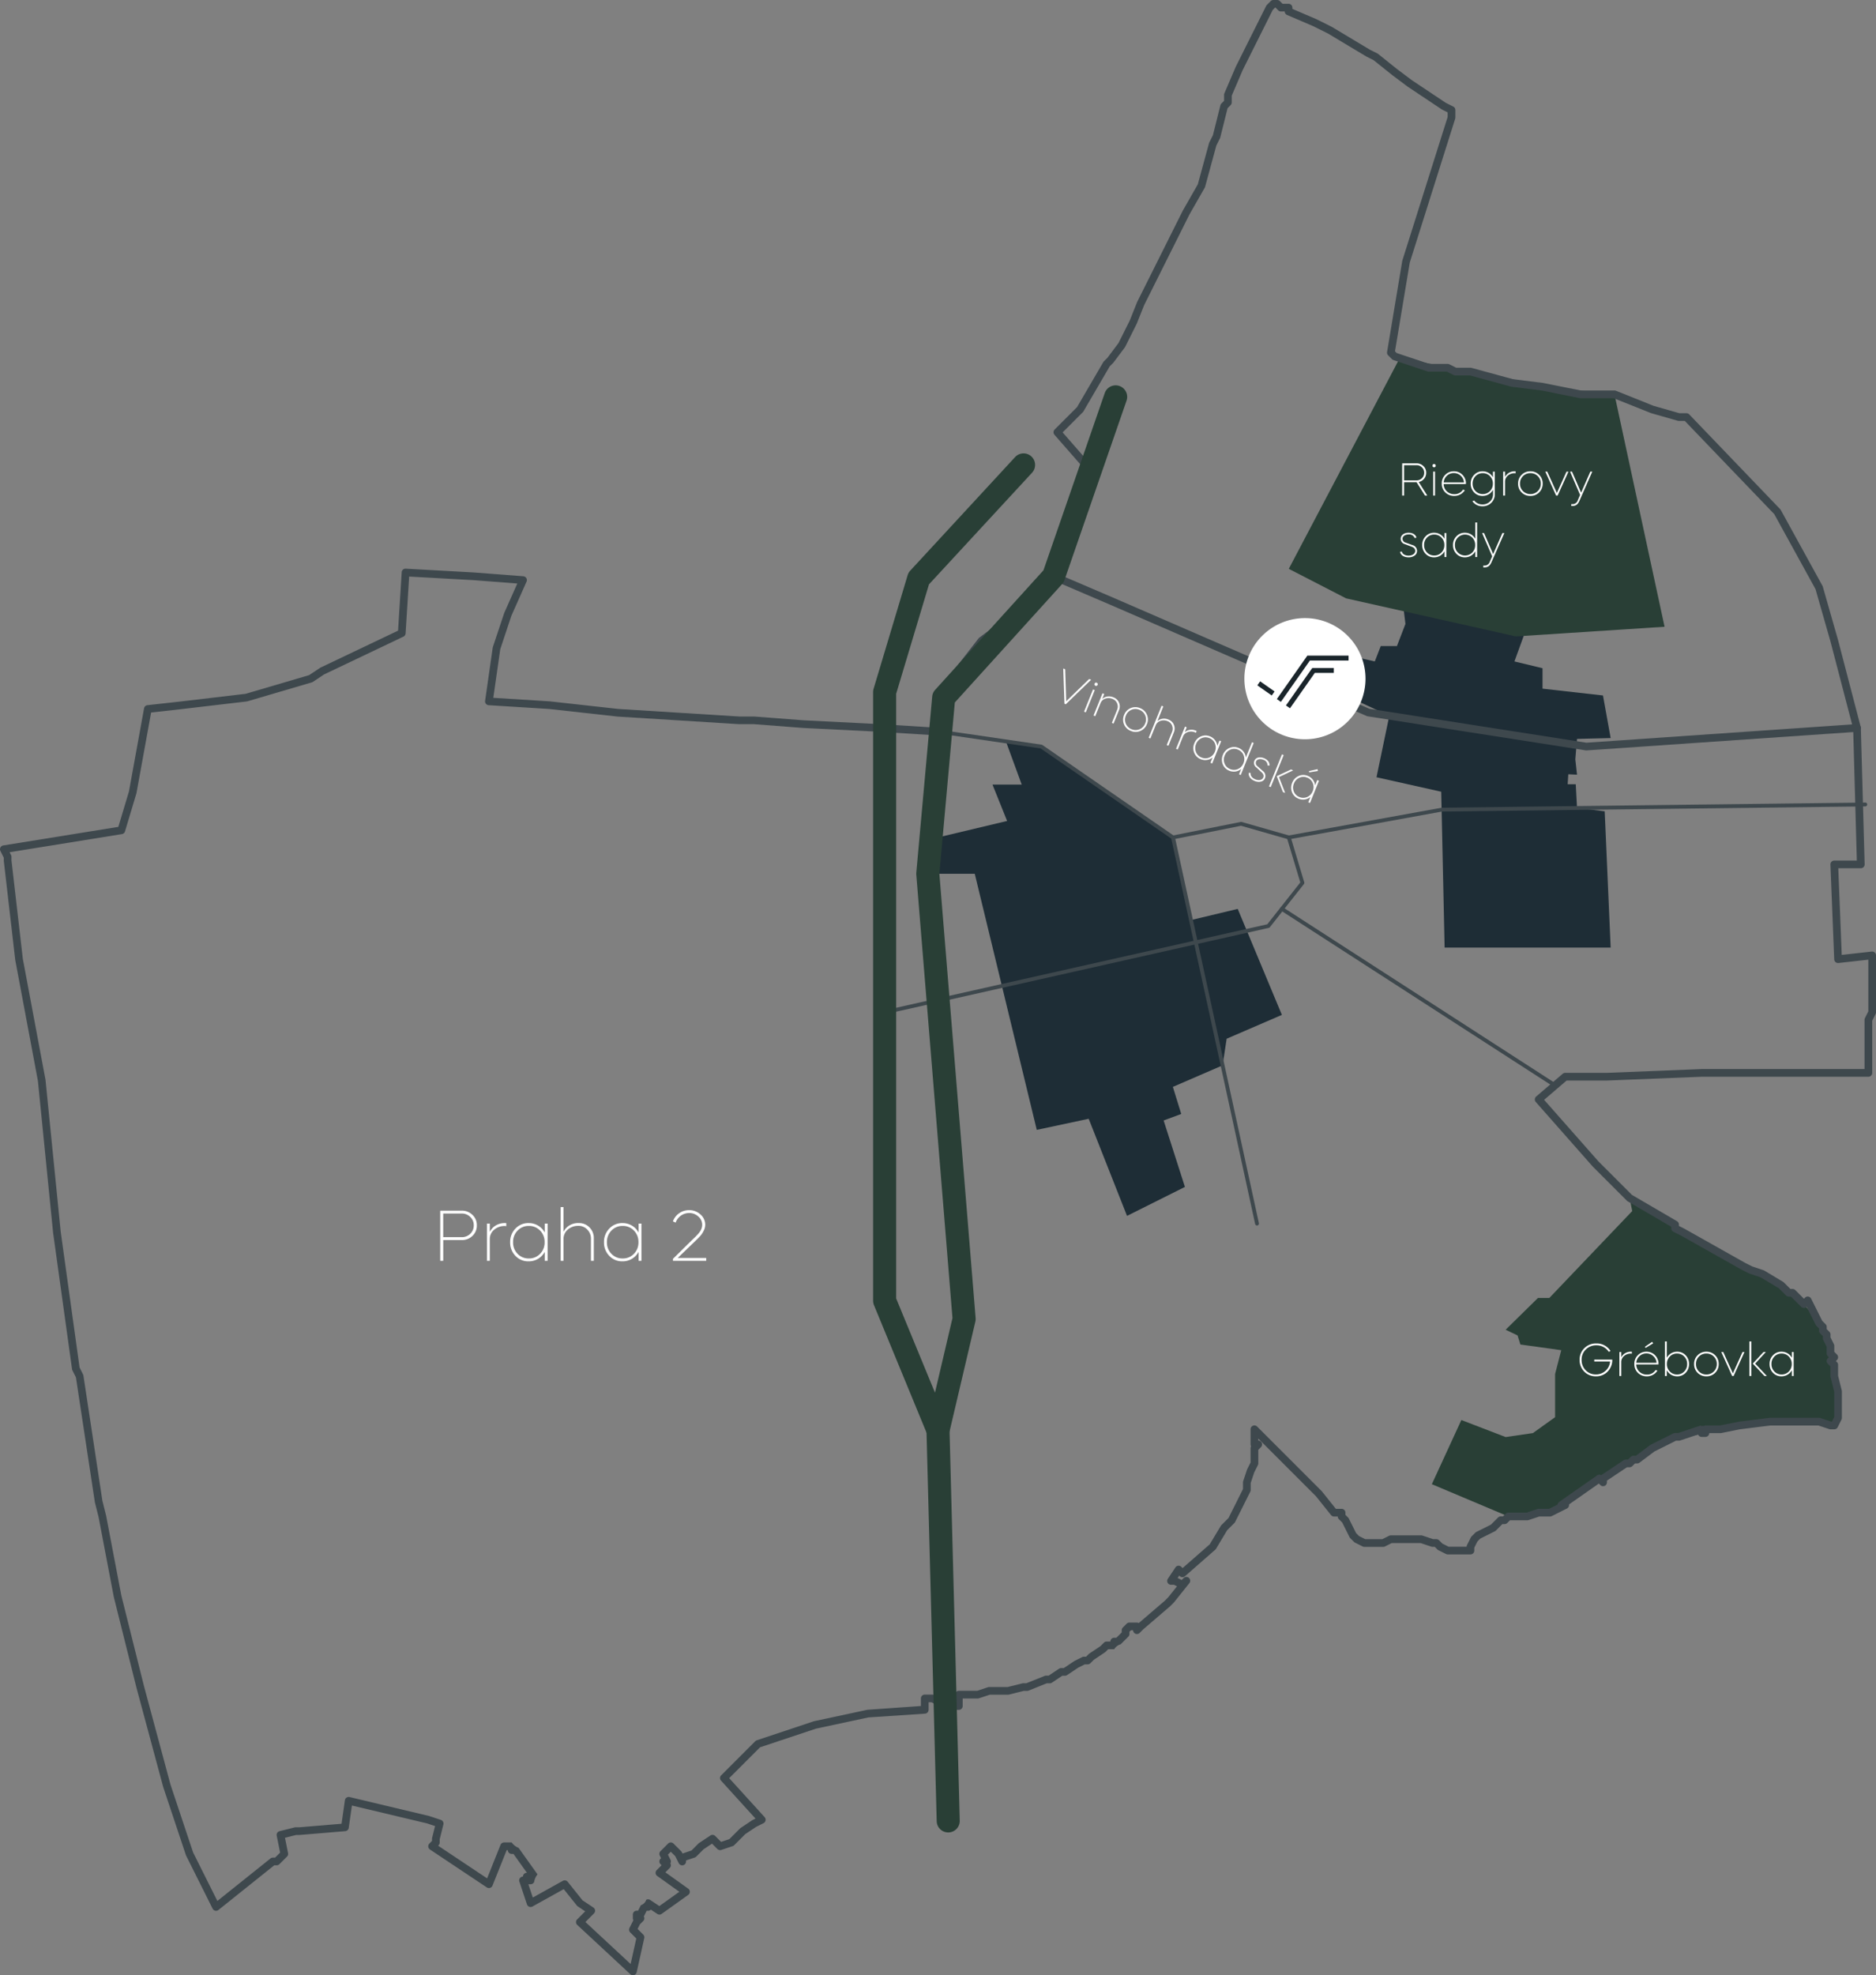 <svg xmlns="http://www.w3.org/2000/svg" xmlns:xlink="http://www.w3.org/1999/xlink" width="733.271" height="771.788" viewBox="0 0 733.271 771.788">
  <rect x="0" y="0" width="733.271" height="771.788" fill="#808080" stroke="none"/>
  <defs>
    <clipPath id="clip-path">
      <rect id="Rectangle_179" data-name="Rectangle 179" width="733.271" height="771.788" fill="none"/>
    </clipPath>
  </defs>
  <g id="Balbínova" transform="translate(-593.365 -156.355)">
    <g id="Group_370" data-name="Group 370" transform="translate(593.365 156.355)">
      <path id="Path_217" data-name="Path 217" d="M450.841,316.674,418.448,350.62H414.01l-12.647,12.425,4.66,2.219,1.109,3.55,15.975,2.219-2.414,9.318v16.863l-8.679,6.212-10.65,1.553-17.306-6.657-11.537,25.072L402.426,436l19.011-3.236,16.54-11.577,13.332-7.407,13.331-7.405,14.813-2.963,29.625-4.446,20.737,1.483L531.3,387.12l-2.963-17.776-4.444-8.888-5.925-7.407-12.982-9.862-34.419-18.282-20.737-13.331Z" transform="translate(187.143 156.526)" fill="#293f36"/>
      <path id="Path_218" data-name="Path 218" d="M271.924,192.82l6.176,16.873H266.673l5.714,14.214-27.013,6.435-3.993,14.2H259.74l24.239,100.064,20.3-4.327,14.977,37.939,22.63-11.316-8.32-25.958,6.878-2.553-3.266-10.575,19.435-8.407L358.2,309l21.589-9.319-17.264-41.413-18.264,4.369-7.028-32.29L294,200.532l-8.25-5.689Z" transform="translate(121.262 96.867)" fill="#1e2d36"/>
      <path id="Path_219" data-name="Path 219" d="M377.561,166.83l-3.328,8.654H367.91l-2.33,6.007-18.969-4.343-4.66,11.981,29.295,13.6-5,24.009,25.294,5.658,1.331,60.9h64.9l-2.33-53.248-10.817-1.3-.5-9.265h-3.161l.249-3.911,3.41.167-.665-5.99.665-7.988,13.147-.332-3-16.64-23.629-2.662v-7.988l-10.982-2.646,5.324-14.66L375.9,153.186Z" transform="translate(171.785 76.956)" fill="#1e2d36"/>
      <path id="Path_220" data-name="Path 220" d="M378.668,93.134,335.3,175.476l22.409,11.538,66.34,14.864,58.13-3.771L462.6,107.285,441.8,105.06Z" transform="translate(168.447 46.788)" fill="#293f36"/>
      <g id="Group_369" data-name="Group 369">
        <g id="Group_368" data-name="Group 368" clip-path="url(#clip-path)">
          <path id="Path_221" data-name="Path 221" d="M247.394,771.788a1.492,1.492,0,0,1-1.023-.4L225.632,752.13a1.5,1.5,0,0,1-.039-2.163l3.147-3.147-2.921-1.946a1.489,1.489,0,0,1-.34-.311l-5.129-6.417-12.223,6.791a1.5,1.5,0,0,1-2.153-.838l-2.963-8.888a1.5,1.5,0,0,1,1.4-1.977,1.5,1.5,0,0,1,1.5-1.483h.042l-5.258-7.363h-.708a1.5,1.5,0,0,1-1.5-1.481h-.445L192.5,736.773a1.5,1.5,0,0,1-2.228.693l-22.219-14.812a1.5,1.5,0,0,1-.227-2.312l1.038-1.041v-.859a1.554,1.554,0,0,1,.045-.364l1.143-4.576-3.122-1.043-29.379-6.987-1.245,8.738a1.5,1.5,0,0,1-1.364,1.285l-17.776,1.481-1.418.006-4.358,1.089,1.2,6a1.5,1.5,0,0,1-.41,1.357l-2.964,2.963a1.5,1.5,0,0,1-1.062.44H107.2L85.393,746.277a1.5,1.5,0,0,1-2.284-.5L72.742,725.039a1.511,1.511,0,0,1-.083-.2L63.773,698.18l-10.395-38.6L44.484,624l-5.945-31.189-1.46-5.843-7.4-48.786L28.3,535.435a1.49,1.49,0,0,1-.144-.464l-7.405-53.325-5.933-59.308L5.953,375.065,1.492,336.448a1.331,1.331,0,0,1-.009-.173v-1.127L.158,332.5a1.506,1.506,0,0,1,1.1-2.156l44.993-7.256L50.4,309.26l5.91-32.5a1.5,1.5,0,0,1,1.312-1.224l13.332-1.481L96,271.1l24.842-7.306,4.253-2.835a1.208,1.208,0,0,1,.188-.107l30.307-14.433,1.426-22.818A1.471,1.471,0,0,1,158.6,222.2l26.664,1.483,19.287,1.483a1.5,1.5,0,0,1,1.259,2.108L199.884,240.6l-4.348,13.066-2.716,18.994,22.079,1.379,26.735,2.969,47.328,2.957,5.829,0,19.375,1.486,29.582,1.48,22.124,1.381V282.95a1.439,1.439,0,0,1,.017-.212l1.466-10.263V271.1a1.493,1.493,0,0,1,.213-.774l4.445-7.407a1.607,1.607,0,0,1,.1-.149l10.369-13.331a1.43,1.43,0,0,1,.284-.279l5.859-4.4,21.908-20.447,14.689-38.19,1.937-3.884h-3.5a1.5,1.5,0,0,1-1.131-.512L412.16,169.882a1.5,1.5,0,0,1,.069-2.051l8.751-8.75,10.269-17.608a1.511,1.511,0,0,1,.237-.3l1.406-1.406,4.3-5.732,4.382-8.766,2.912-7.292,17.826-35.665,5.87-10.275,4.393-16.111a1.547,1.547,0,0,1,.107-.276l1.408-2.814,2.922-11.69a1.5,1.5,0,0,1,.4-.7l1.043-1.041V37.06a1.491,1.491,0,0,1,.122-.592L483.014,26.1,494.9,2.32a1.527,1.527,0,0,1,.281-.391L496.6.511A1.5,1.5,0,0,1,497.728,0h1.483a1.5,1.5,0,0,1,1.062.44l1.04,1.041h2.342a1.5,1.5,0,0,1,1.5,1.5v.491l9.457,4.053,6.006,3,14.914,8.944L538.4,20.9a1.619,1.619,0,0,1,.267.171l7.405,5.925,5.888,4.414,13.186,8.787,2.879,1.439a1.505,1.505,0,0,1,.829,1.345v2.963a1.447,1.447,0,0,1-.071.452L551.038,102.58l-5.781,34.684.684.684L558.7,142.2h7.163a1.505,1.505,0,0,1,.672.158l2.646,1.324h5.569a1.457,1.457,0,0,1,.4.053l16.193,4.415,11.742,1.468,14.774,2.952h13.185a1.506,1.506,0,0,1,.557.107l14.741,5.9,10.093,2.883h2.751a1.5,1.5,0,0,1,1.085.463l35.551,37.03a1.456,1.456,0,0,1,.231.317l16.295,29.625a1.52,1.52,0,0,1,.129.311l5.924,20.737,8.9,34.1a1.609,1.609,0,0,1,.048.338l1.483,53.325a1.5,1.5,0,0,1-1.5,1.544h-8.807l1.355,33.857,11.727-1.3a1.5,1.5,0,0,1,1.669,1.493v22.219a1.5,1.5,0,0,1-.159.672l-1.322,2.646v20.383a1.5,1.5,0,0,1-1.5,1.5H665.113l-36.972,1.48h-15.8l-8.792,7.534,21.211,24.039L637.891,466.9l17.608,10.27a1.5,1.5,0,0,1,.745,1.3v.554l2.133,1.065,23.766,13.367,2.8,1.4,4.342,1.45a1.371,1.371,0,0,1,.3.135l7.405,4.444a1.465,1.465,0,0,1,.29.227l2.521,2.521h.861a1.508,1.508,0,0,1,1.062.44l3.38,3.382.419-.419a1.485,1.485,0,0,1,1.3-.421,1.507,1.507,0,0,1,1.1.811l4.333,8.669,1.31,1.31a1.5,1.5,0,0,1,.44,1.062v.859l1.043,1.041a1.507,1.507,0,0,1,.44,1.062v1.127l1.322,2.646a1.51,1.51,0,0,1,.158.672v2.341l1.041,1.041a1.5,1.5,0,0,1,0,2.124l-.418.419.418.419a1.5,1.5,0,0,1,.44,1.062v4.259l1.436,5.745a1.411,1.411,0,0,1,.047.364v10.371a1.493,1.493,0,0,1-.159.672L718.3,557.65a1.505,1.505,0,0,1-1.345.829h-1.481A1.5,1.5,0,0,1,715,558.4l-4.213-1.4H691.871l-11.759,1.468-7.3,1.465a1.51,1.51,0,0,1-.3.03H668.1a1.5,1.5,0,0,1-1.5,1.481h-1.48a1.5,1.5,0,0,1-1.393-.936l-7.021,2.339a1.51,1.51,0,0,1-.475.077H655.1l-8.451,4.226-5.817,4.361a1.491,1.491,0,0,1-.9.3h-.859l-1.043,1.043a1.5,1.5,0,0,1-1.062.44h-1.026l-7.839,5.225v.678a1.5,1.5,0,0,1-2.565,1.062l-.592-.589-11.675,8.171a1.507,1.507,0,0,1-.811,1.587l-5.927,2.964a1.506,1.506,0,0,1-.672.158h-4.2l-4.213,1.4a1.548,1.548,0,0,1-.475.075H590.19l-1.04,1.043a1.5,1.5,0,0,1-1.062.44h-.859l-2.522,2.522a1.474,1.474,0,0,1-.391.282l-5.707,2.852-1.136,1.137-1.214,2.428v1.127a1.5,1.5,0,0,1-1.5,1.5h-8.888a1.505,1.505,0,0,1-.672-.158l-2.964-1.481a1.458,1.458,0,0,1-.391-.282L560.8,604.4h-.859a1.513,1.513,0,0,1-.476-.078l-4.211-1.4H544l-2.644,1.322a1.493,1.493,0,0,1-.673.159h-7.407a1.493,1.493,0,0,1-.673-.159l-2.961-1.48a1.477,1.477,0,0,1-.391-.282L527.772,601a1.477,1.477,0,0,1-.282-.391l-2.853-5.708-1.309-1.309a1.487,1.487,0,0,1-.44-1.041h-1.46a1.5,1.5,0,0,1-1.173-.563l-5.873-7.342-22.558-22.557v.795a1.5,1.5,0,0,1,1.041,2.565l-1.041,1.041v5.3a1.492,1.492,0,0,1-.159.672l-1.435,2.868-1.369,4.109v2.721a1.506,1.506,0,0,1-.158.672l-5.927,11.851a1.528,1.528,0,0,1-.281.391l-2.832,2.831-4.348,7.25a1.517,1.517,0,0,1-.3.358L463.166,615.88a1.5,1.5,0,0,1-2.052-.069l-.185-.185-.632.946,1.583.793.717-.717a1.5,1.5,0,0,1,2.236,2l-5.924,7.407c-.036.042-.072.083-.111.123l-1.483,1.481-10.455,8.966-1.4,1.4a1.5,1.5,0,0,1-2.565-1.041h-.838l-.6.6v.861a1.5,1.5,0,0,1-.44,1.062l-2.963,2.961a4.311,4.311,0,0,0-2.543,1.923h-2.341l-1.041,1.04a1.369,1.369,0,0,1-.228.188l-4.321,2.882-1.376,1.375a1.5,1.5,0,0,1-1.062.44h-1.125l-2.563,1.281-4.364,2.912a1.511,1.511,0,0,1-.834.252H415.23l-4.065,2.71a1.506,1.506,0,0,1-.832.252H409.14L402,660.583a1.507,1.507,0,0,1-.557.107h-1.3l-5.745,1.438a1.5,1.5,0,0,1-.365.045h-7.163l-4.211,1.4a1.464,1.464,0,0,1-.476.078h-5.9V666.6a1.5,1.5,0,0,1-1.5,1.5H373.3a1.489,1.489,0,0,1-.365-.045l-5.925-1.481a1.457,1.457,0,0,1-.308-.114l-2.646-1.324h-1.1v2.942a1.505,1.505,0,0,1-1.4,1.5L339.44,671.05l-20.551,4.4-21.8,7.268-12.069,12.067,13.849,15.233a1.5,1.5,0,0,1-.44,2.356l-2.879,1.439-4.241,2.829-4.34,4.337a1.451,1.451,0,0,1-.586.362l-4.444,1.483a1.5,1.5,0,0,1-1.538-.362l-2.091-2.093-3.3,2.2-2.856,2.856a1.462,1.462,0,0,1-.587.364l-3.415,1.139v.4A1.5,1.5,0,0,1,265.3,728l-1.372-2.743-1.728-1.728-1.134,1.134,1,1.994a1.494,1.494,0,0,1-.036,1.412,1.5,1.5,0,0,1-.245,1.8l-1.71,1.708L269,737.955a1.5,1.5,0,0,1,0,2.444l-10.369,7.408a1.5,1.5,0,0,1-1.707.027l-2.529-1.687a1.5,1.5,0,0,1-1.079.458h-.554l-1.065,2.132c-.012.024-.026.047-.039.069a1.3,1.3,0,0,1,.081.165,1.5,1.5,0,0,1-.326,1.638l-1.306,1.309-.891,1.777,2.2,2.2a1.5,1.5,0,0,1,.407,1.387L248.86,770.61a1.5,1.5,0,0,1-1.466,1.178m-18.575-20.8L246.494,767.4l2.214-9.968-2.377-2.38a1.5,1.5,0,0,1-.284-1.734l1.481-2.963c.014-.024.024-.045.039-.069a1.471,1.471,0,0,1-.2-.741v-1.481a1.5,1.5,0,0,1,1.5-1.5h.551l1.067-2.132a3.359,3.359,0,0,0,2.118-2.135,1.5,1.5,0,0,1,1.541.075l3.579,2.387,7.815-5.581-8.658-6.185a1.5,1.5,0,0,1-.188-2.284l1.9-1.9-.421-.419a1.5,1.5,0,0,1-.325-1.638,1.484,1.484,0,0,1,.56-.679l-.517-1.035a1.5,1.5,0,0,1,.281-1.735l2.963-2.961a1.5,1.5,0,0,1,2.124,0l2.966,2.961a1.576,1.576,0,0,1,.281.391l.263.529,3.507-1.17,2.71-2.71a1.378,1.378,0,0,1,.23-.188l4.443-2.964a1.5,1.5,0,0,1,1.9.188l2.3,2.306,3.226-1.076,4.193-4.193a1.51,1.51,0,0,1,.23-.188l4.446-2.961a1.308,1.308,0,0,1,.159-.095l1.19-.593L281.83,695.749a1.5,1.5,0,0,1,.051-2.072l13.333-13.332a1.492,1.492,0,0,1,.586-.362l22.217-7.405a1.535,1.535,0,0,1,.162-.045l20.736-4.444a1.727,1.727,0,0,1,.215-.03l20.818-1.463v-2.964a1.5,1.5,0,0,1,1.5-1.5h2.963a1.5,1.5,0,0,1,.67.159L367.9,663.7l5.378,1.346v-2.891a1.5,1.5,0,0,1,1.5-1.5h7.162l4.213-1.4a1.464,1.464,0,0,1,.475-.078h7.222l5.747-1.436a1.411,1.411,0,0,1,.364-.047h1.191l7.139-2.855a1.507,1.507,0,0,1,.557-.107h1.026l4.065-2.71a1.508,1.508,0,0,1,.834-.252H415.8l4.064-2.712a1.552,1.552,0,0,1,.162-.093l2.963-1.481a1.493,1.493,0,0,1,.673-.159h.858l1.041-1.04a1.449,1.449,0,0,1,.23-.188l4.319-2.881,1.376-1.375a1.5,1.5,0,0,1,1.062-.44h1.46a1.5,1.5,0,0,1,1.5-1.483h.859l2.082-2.081v-.861a1.51,1.51,0,0,1,.44-1.062l1.481-1.481a1.5,1.5,0,0,1,1.062-.44H444.4a1.513,1.513,0,0,1,.72.182l10.155-8.708,1.336-1.342,3.443-4.306-1.2-.6h-1.127a1.5,1.5,0,0,1-1.25-2.336l2.964-4.444a1.5,1.5,0,0,1,1.1-.661,1.518,1.518,0,0,1,1.211.433l.487.487,10.616-9.286,4.322-7.205a1.457,1.457,0,0,1,.225-.29l2.791-2.79,5.656-11.314V579.2a1.548,1.548,0,0,1,.077-.475l1.481-4.443a1.324,1.324,0,0,1,.081-.2l1.324-2.647v-5.569a1.511,1.511,0,0,1,.2-.741,1.484,1.484,0,0,1-.2-.741v-5.924a1.5,1.5,0,0,1,2.565-1.062l25.183,25.18c.039.041.075.081.111.123l5.472,6.843h2.242a1.5,1.5,0,0,1,1.5,1.5v.859l1.041,1.041a1.465,1.465,0,0,1,.281.389l2.854,5.708,1.136,1.137,2.428,1.214h6.7l2.646-1.322a1.488,1.488,0,0,1,.672-.159H555.5a1.5,1.5,0,0,1,.475.078l4.213,1.4h1.238a1.5,1.5,0,0,1,1.062.44l1.309,1.31,2.428,1.212h7.031a1.509,1.509,0,0,1,.158-.651l1.481-2.963a1.5,1.5,0,0,1,.281-.391l1.483-1.481a1.5,1.5,0,0,1,.389-.282l5.708-2.853,2.791-2.79a1.5,1.5,0,0,1,1.062-.44h.859l1.04-1.043a1.508,1.508,0,0,1,1.062-.44h7.165l4.213-1.4a1.548,1.548,0,0,1,.475-.077h4.088l3.31-1.656a1.5,1.5,0,0,1,.628-1.037l14.812-10.368a1.5,1.5,0,0,1,1.6-.078l8.8-5.865a1.5,1.5,0,0,1,.834-.252h.859l1.041-1.043a1.507,1.507,0,0,1,1.062-.44h.983l5.524-4.144a1.419,1.419,0,0,1,.228-.141l8.888-4.444a1.493,1.493,0,0,1,.672-.159h1.236l8.657-2.885a2.839,2.839,0,0,0,1.956-.077h5.777l7.261-1.453,11.959-1.5a1.551,1.551,0,0,1,.186-.012h19.254a1.5,1.5,0,0,1,.475.077l4.213,1.4h.31l.909-1.815v-9.83l-1.436-5.745a1.411,1.411,0,0,1-.047-.364V533.9l-1.041-1.04a1.5,1.5,0,0,1,0-2.126l.419-.419-.419-.419a1.507,1.507,0,0,1-.44-1.062v-2.608l-1.321-2.644a1.513,1.513,0,0,1-.159-.673v-.859l-1.043-1.041a1.508,1.508,0,0,1-.44-1.062v-.858l-1.041-1.043a1.466,1.466,0,0,1-.281-.391l-3.513-7.022-.008.006a1.546,1.546,0,0,1-2.124,0l-4-4h-.861a1.5,1.5,0,0,1-1.062-.44l-2.83-2.83L688.18,499.1l-4.286-1.43a1.51,1.51,0,0,1-.2-.081l-2.963-1.48L656.97,482.74l-2.9-1.445a1.5,1.5,0,0,1-.831-1.343v-.619L636.21,469.4a1.549,1.549,0,0,1-.305-.236l-13.332-13.332-22.283-25.25a1.5,1.5,0,0,1,.15-2.133l10.369-8.89a1.5,1.5,0,0,1,.977-.361h16.295l36.972-1.48h63.732V398.481a1.512,1.512,0,0,1,.159-.672l1.322-2.646V374.978l-11.663,1.3a1.5,1.5,0,0,1-1.666-1.432l-1.483-37.032a1.5,1.5,0,0,1,1.5-1.562h8.825l-1.433-51.609-8.844-33.9-5.87-20.54-16.116-29.3-34.971-36.426h-2.321a1.475,1.475,0,0,1-.413-.059l-10.368-2.963a1.5,1.5,0,0,1-.146-.048l-14.544-5.817H617.711a1.484,1.484,0,0,1-.294-.03L602.6,152.584l-11.741-1.463a1.388,1.388,0,0,1-.209-.042l-16.1-4.39H568.83a1.514,1.514,0,0,1-.673-.159l-2.644-1.322h-7.052a1.505,1.505,0,0,1-.475-.078l-13.332-4.444a1.49,1.49,0,0,1-.587-.362l-1.481-1.481a1.5,1.5,0,0,1-.419-1.31l5.925-35.551a1.638,1.638,0,0,1,.05-.206l17.7-56.065v-1.8l-2.132-1.067a1.309,1.309,0,0,1-.161-.093l-13.331-8.888-5.993-4.491-7.32-5.855L534.09,22.1l-14.914-8.944-5.825-2.906L503.063,5.846a1.5,1.5,0,0,1-.91-1.36H500.69a1.507,1.507,0,0,1-1.062-.44L498.589,3h-.234l-.876.877L485.737,27.364l-4.285,10v2.655a1.507,1.507,0,0,1-.44,1.062l-1.188,1.188L476.962,53.72a1.5,1.5,0,0,1-.113.306l-1.415,2.829-4.4,16.152a1.474,1.474,0,0,1-.146.349L464.96,83.726,447.224,119.2l-2.912,7.292-4.494,9a1.633,1.633,0,0,1-.143.23l-4.444,5.925a1.431,1.431,0,0,1-.14.161l-1.343,1.343-10.27,17.608a1.511,1.511,0,0,1-.237.3l-7.893,7.893,8.995,10.279h5.243a1.5,1.5,0,0,1,1.345,2.175l-2.963,5.925-14.753,38.38a1.515,1.515,0,0,1-.377.559l-22.22,20.737a1.346,1.346,0,0,1-.125.1l-5.763,4.324-10.191,13.1-4.181,6.971v1.065a1.44,1.44,0,0,1-.017.213l-1.466,10.263v2.856a1.5,1.5,0,0,1-1.6,1.5l-23.7-1.481-29.6-1.481-19.3-1.483-5.81,0-47.494-2.966-26.733-2.969-23.629-1.475a1.5,1.5,0,0,1-1.394-1.711l2.964-20.739a1.569,1.569,0,0,1,.062-.261l4.445-13.332L202.2,228l-17.136-1.319-25.139-1.4-1.39,22.213a1.5,1.5,0,0,1-.852,1.262l-31.01,14.767-4.352,2.9a1.567,1.567,0,0,1-.41.191l-25.183,7.407a1.747,1.747,0,0,1-.249.051L71.3,277.035,59.067,278.4l-5.723,31.487a1.6,1.6,0,0,1-.041.162L48.86,324.857a1.5,1.5,0,0,1-1.2,1.052l-43.9,7.081.565,1.133a1.47,1.47,0,0,1,.161.672v1.394l4.433,38.428,8.868,47.3,5.945,59.377L31.1,534.313l1.369,2.742a1.524,1.524,0,0,1,.141.448l7.408,48.881,1.451,5.786,5.945,31.189,8.868,35.468,10.363,38.486,8.826,26.476,9.492,18.979,20.769-16.613a1.5,1.5,0,0,1,.939-.329h.856l1.955-1.955-1.322-6.616a1.5,1.5,0,0,1,1.107-1.752l5.925-1.483a1.473,1.473,0,0,1,.364-.045h1.483L133.5,712.6l1.312-9.184a1.5,1.5,0,0,1,1.834-1.249l31.108,7.407,4.572,1.517a1.5,1.5,0,0,1,.98,1.789l-1.436,5.745v1.3a1.5,1.5,0,0,1-.44,1.062l-.185.185L190.4,733.938l5.236-13.093a1.506,1.506,0,0,1,1.4-.943h2.964a5.891,5.891,0,0,0,2.7,2.111L210.1,732.38a6.206,6.206,0,0,0-1.315,2.93,1.5,1.5,0,0,1-1.387.928h-.88l1.732,5.194L220,734.9a1.5,1.5,0,0,1,1.9.374l5.778,7.225,4.252,2.832a1.5,1.5,0,0,1,.227,2.312Zm345.937-146.61h0Z" transform="translate(0)" fill="#3e484d"/>
          <path id="Path_222" data-name="Path 222" d="M482.811,218.418a1.47,1.47,0,0,1-.231-.018l-85.2-13.312a1.517,1.517,0,0,1-.365-.105L296.731,161.494l-22.711-9.726a1.5,1.5,0,0,1,1.184-2.763l22.716,9.729,100.115,43.414,84.842,13.257,105.665-7.274a1.5,1.5,0,0,1,.206,3l-105.833,7.286-.1,0" transform="translate(137.202 74.795)" fill="#3e484d"/>
          <path id="Path_223" data-name="Path 223" d="M375.954,371.45a.753.753,0,0,1-.733-.592L351.465,261.712,230.572,288.9a.751.751,0,0,1-.329-1.466l120.9-27.185-8.762-40.257a.749.749,0,0,1,.589-.9l26.622-5.324a.773.773,0,0,1,.356.014l18.637,5.324a.753.753,0,0,1,.511.508l5.326,17.749a.757.757,0,0,1-.129.682l-13.314,16.863a.751.751,0,0,1-.424.266l-27.626,6.212,23.757,109.155a.751.751,0,0,1-.574.894.732.732,0,0,1-.161.018M344.015,220.414l8.6,39.5,27.357-6.151,12.905-16.347-5.1-16.981-18.068-5.162Z" transform="translate(115.372 107.382)" fill="#3e484d"/>
          <path id="Path_224" data-name="Path 224" d="M335.9,232.608a.756.756,0,0,1-.427-.132l-51.328-35.4-39.47-5.772a.751.751,0,1,1,.218-1.486l39.643,5.8a.776.776,0,0,1,.317.125l51.474,35.5a.752.752,0,0,1-.427,1.37" transform="translate(122.593 95.354)" fill="#3e484d"/>
          <path id="Path_225" data-name="Path 225" d="M440.545,306.338a.746.746,0,0,1-.407-.119L333.347,237.263a.751.751,0,0,1,.816-1.262l106.79,68.954a.751.751,0,0,1-.407,1.382" transform="translate(167.291 118.499)" fill="#3e484d"/>
          <path id="Path_226" data-name="Path 226" d="M335.555,223.1a.751.751,0,0,1-.132-1.49l59.906-10.873,165.53-2.007a.722.722,0,0,1,.76.742.752.752,0,0,1-.742.76l-165.4,2L335.69,223.091a.675.675,0,0,1-.135.012" transform="translate(168.196 104.858)" fill="#3e484d"/>
          <path id="Path_227" data-name="Path 227" d="M250.872,665.662a4.508,4.508,0,0,1-4.5-4.39l-3.993-152.647a4.606,4.606,0,0,1,.117-1.148l10.045-42.8-14.143-173.24a5.1,5.1,0,0,1,0-.772l6.214-68.827a4.5,4.5,0,0,1,1.152-2.622L288.1,172.5l23.969-69.274a4.508,4.508,0,0,1,8.52,2.948l-24.271,70.144a4.525,4.525,0,0,1-.919,1.553l-41.943,46.28-6.042,66.94,14.169,173.56a4.506,4.506,0,0,1-.1,1.4L251.4,508.971l3.977,152.067a4.508,4.508,0,0,1-4.388,4.623c-.039,0-.08,0-.119,0" transform="translate(119.755 50.334)" fill="#293f36"/>
          <path id="Path_228" data-name="Path 228" d="M252.521,504.113a4.508,4.508,0,0,1-4.168-2.79L227.5,450.737a4.5,4.5,0,0,1-.341-1.719V211.173a4.514,4.514,0,0,1,.191-1.3L240.659,165.5a4.52,4.52,0,0,1,1.005-1.762l40.986-44.374a4.507,4.507,0,0,1,6.622,6.116l-40.28,43.609L236.17,211.834V448.126l20.515,49.76a4.511,4.511,0,0,1-4.165,6.227" transform="translate(114.116 59.238)" fill="#293f36"/>
        </g>
      </g>
    </g>
    <path id="Path_289" data-name="Path 289" d="M3.976-8.12h7.2A5.785,5.785,0,0,0,15.4-9.744a5.43,5.43,0,0,0,1.708-4.116A5.37,5.37,0,0,0,15.4-17.948,5.807,5.807,0,0,0,11.172-19.6H2.8V0H3.976Zm7.2-10.36a4.559,4.559,0,0,1,3.36,1.344A4.293,4.293,0,0,1,15.9-13.86a4.4,4.4,0,0,1-1.372,3.3,4.648,4.648,0,0,1-3.36,1.316h-7.2v-9.24Zm11,10.024a4.648,4.648,0,0,1,1.68-3.668,6.135,6.135,0,0,1,4.172-1.484c.14,0,.336.028.588.056v-1.2h-.392A6.733,6.733,0,0,0,23.94-13.44a6.367,6.367,0,0,0-1.764,2.128V-14.56h-1.12V0h1.12Zm15.176-6.3A6.889,6.889,0,0,0,32.2-12.6a7.374,7.374,0,0,0-2.072,5.32A7.441,7.441,0,0,0,32.2-1.932,6.865,6.865,0,0,0,37.352.2a7.076,7.076,0,0,0,6.3-3.7V0h1.12V-14.56h-1.12v3.5A7.076,7.076,0,0,0,37.352-14.756Zm4.48,2.94A6.229,6.229,0,0,1,43.6-7.28a6.229,6.229,0,0,1-1.764,4.536,5.892,5.892,0,0,1-4.4,1.82,5.892,5.892,0,0,1-4.4-1.82A6.229,6.229,0,0,1,31.276-7.28a6.229,6.229,0,0,1,1.764-4.536,5.892,5.892,0,0,1,4.4-1.82A5.892,5.892,0,0,1,41.832-11.816ZM49.868,0h1.12V-8.512A4.711,4.711,0,0,1,52.64-12.18a6.041,6.041,0,0,1,4.116-1.484,4.626,4.626,0,0,1,3.528,1.456A4.985,4.985,0,0,1,61.712-8.6V0h1.12V-8.792a5.827,5.827,0,0,0-1.68-4.256,5.615,5.615,0,0,0-4.2-1.708,6.532,6.532,0,0,0-4.2,1.288,6.176,6.176,0,0,0-1.764,2.128V-21h-1.12ZM74.032-14.756A6.889,6.889,0,0,0,68.88-12.6a7.374,7.374,0,0,0-2.072,5.32A7.441,7.441,0,0,0,68.88-1.932,6.865,6.865,0,0,0,74.032.2a7.076,7.076,0,0,0,6.3-3.7V0h1.12V-14.56h-1.12v3.5A7.076,7.076,0,0,0,74.032-14.756Zm4.48,2.94A6.229,6.229,0,0,1,80.276-7.28a6.229,6.229,0,0,1-1.764,4.536,5.892,5.892,0,0,1-4.4,1.82,5.892,5.892,0,0,1-4.4-1.82A6.229,6.229,0,0,1,67.956-7.28a6.229,6.229,0,0,1,1.764-4.536,5.892,5.892,0,0,1,4.4-1.82A5.892,5.892,0,0,1,78.512-11.816Zm26.684-2.24a4.307,4.307,0,0,1-.336,1.624,6.678,6.678,0,0,1-.868,1.456,7.684,7.684,0,0,1-.616.7l-.588.644-.7.672-.644.616L93.772-.784V0h12.992V-1.12H95.62L102.4-7.644c.9-.868,1.568-1.54,2.016-2.044a8.513,8.513,0,0,0,1.316-1.96,5.283,5.283,0,0,0,.644-2.436,5.262,5.262,0,0,0-1.848-4.032,6.407,6.407,0,0,0-4.48-1.68,6.656,6.656,0,0,0-6.3,4.368l1.064.5a5.615,5.615,0,0,1,5.236-3.752,5.17,5.17,0,0,1,3.64,1.372A4.207,4.207,0,0,1,105.2-14.056Z" transform="translate(762.637 649)" fill="#fff"/>
    <path id="Path_288" data-name="Path 288" d="M2.556,0V-5.22H7.434L10.728,0h.882L8.262-5.31a3.666,3.666,0,0,0,2.106-1.278,3.578,3.578,0,0,0,.81-2.322,3.452,3.452,0,0,0-1.1-2.628A3.733,3.733,0,0,0,7.362-12.6H1.8V0ZM7.362-11.88a2.931,2.931,0,0,1,2.16.864A2.76,2.76,0,0,1,10.4-8.91a2.826,2.826,0,0,1-.882,2.124,2.988,2.988,0,0,1-2.16.846H2.556v-5.94ZM14.634,0V-9.36h-.72V0Zm-.99-11.7a.61.61,0,0,0,.63.648.62.62,0,0,0,.63-.648.615.615,0,0,0-.63-.63A.6.6,0,0,0,13.644-11.7Zm13.05,7.182a.4.4,0,0,0,.018-.162,4.682,4.682,0,0,0-1.35-3.42A4.52,4.52,0,0,0,22-9.486,4.589,4.589,0,0,0,18.612-8.1a4.682,4.682,0,0,0-1.35,3.42,4.682,4.682,0,0,0,1.386,3.438A4.8,4.8,0,0,0,22.158.126,4.8,4.8,0,0,0,26.28-2.088l-.7-.252a3.835,3.835,0,0,1-3.42,1.782,4.108,4.108,0,0,1-2.934-1.116A4.017,4.017,0,0,1,18-4.518Zm-8.676-.63a3.883,3.883,0,0,1,1.26-2.61,3.764,3.764,0,0,1,2.7-1.044,3.764,3.764,0,0,1,2.7,1.044,3.826,3.826,0,0,1,1.278,2.61Zm15.21-4.338A4.429,4.429,0,0,0,29.916-8.1a4.741,4.741,0,0,0-1.332,3.42,4.783,4.783,0,0,0,1.332,3.438A4.413,4.413,0,0,0,33.228.126,4.516,4.516,0,0,0,37.3-2.3l.018,1.746A3.789,3.789,0,0,1,36.126,2.3a4.015,4.015,0,0,1-2.97,1.152,3.93,3.93,0,0,1-3.222-1.53l-.7.27a4.719,4.719,0,0,0,3.942,1.98,4.7,4.7,0,0,0,3.438-1.35A4.56,4.56,0,0,0,38-.558v-8.8h-.72v2.25A4.549,4.549,0,0,0,33.228-9.486Zm2.88,1.89A4,4,0,0,1,37.242-4.68a4,4,0,0,1-1.134,2.916,3.788,3.788,0,0,1-2.826,1.17,3.788,3.788,0,0,1-2.826-1.17A4,4,0,0,1,29.322-4.68,4,4,0,0,1,30.456-7.6a3.788,3.788,0,0,1,2.826-1.17A3.788,3.788,0,0,1,36.108-7.6Zm5.886,2.16a2.988,2.988,0,0,1,1.08-2.358,3.944,3.944,0,0,1,2.682-.954c.09,0,.216.018.378.036v-.774h-.252a4.328,4.328,0,0,0-2.754.846,4.093,4.093,0,0,0-1.134,1.368V-9.36h-.72V0h.72Zm6.48,4.194A4.667,4.667,0,0,0,51.912.126a4.626,4.626,0,0,0,3.42-1.368A4.682,4.682,0,0,0,56.718-4.68,4.641,4.641,0,0,0,55.332-8.1a4.641,4.641,0,0,0-3.42-1.386A4.682,4.682,0,0,0,48.474-8.1a4.626,4.626,0,0,0-1.368,3.42A4.667,4.667,0,0,0,48.474-1.242ZM49-7.6a3.962,3.962,0,0,1,2.916-1.17,3.921,3.921,0,0,1,2.9,1.17A3.962,3.962,0,0,1,55.98-4.68a3.962,3.962,0,0,1-1.17,2.916,3.921,3.921,0,0,1-2.9,1.17A3.962,3.962,0,0,1,49-1.764,3.947,3.947,0,0,1,47.844-4.68,3.947,3.947,0,0,1,49-7.6ZM61.974,0h.576l4.23-9.36h-.756L62.262-1.008,58.5-9.36h-.756Zm9.378-.27-.9,2.052a2.146,2.146,0,0,1-2.07,1.566h-.5v.7h.5c1.278,0,2.07-.594,2.7-2.016L76.1-9.36h-.756L71.73-1.134,68.184-9.36h-.756ZM7.362,16.422C7.092,15.27,5.9,14.514,4.32,14.514c-1.8,0-3.1.954-3.1,2.376A2.163,2.163,0,0,0,2.9,18.978l2.556.972c.954.342,1.44.882,1.44,1.656,0,1.08-1.1,1.854-2.61,1.854-1.422,0-2.448-.666-2.646-1.62L.954,22c.27,1.278,1.548,2.124,3.33,2.124a3.876,3.876,0,0,0,2.376-.7A2.175,2.175,0,0,0,7.6,21.588,2.367,2.367,0,0,0,5.778,19.32l-2.664-.954a1.578,1.578,0,0,1-1.188-1.512c0-.954,1.008-1.674,2.358-1.674A2.261,2.261,0,0,1,6.678,16.6Zm6.912-1.908A4.429,4.429,0,0,0,10.962,15.9,4.741,4.741,0,0,0,9.63,19.32a4.783,4.783,0,0,0,1.332,3.438,4.413,4.413,0,0,0,3.312,1.368,4.549,4.549,0,0,0,4.05-2.376V24h.72V14.64h-.72v2.25A4.549,4.549,0,0,0,14.274,14.514Zm2.88,1.89a4,4,0,0,1,1.134,2.916,4,4,0,0,1-1.134,2.916,3.788,3.788,0,0,1-2.826,1.17,3.788,3.788,0,0,1-2.826-1.17,4,4,0,0,1-1.134-2.916A4,4,0,0,1,11.5,16.4a3.788,3.788,0,0,1,2.826-1.17A3.788,3.788,0,0,1,17.154,16.4Zm9.162-1.89A4.429,4.429,0,0,0,23,15.9a4.741,4.741,0,0,0-1.332,3.42A4.783,4.783,0,0,0,23,22.758a4.413,4.413,0,0,0,3.312,1.368,4.549,4.549,0,0,0,4.05-2.376V24h.72V10.5h-.72v6.39A4.549,4.549,0,0,0,26.316,14.514ZM29.2,16.4A4,4,0,0,1,30.33,19.32,4,4,0,0,1,29.2,22.236a4,4,0,0,1-5.652,0A4,4,0,0,1,22.41,19.32,4,4,0,0,1,23.544,16.4a4,4,0,0,1,5.652,0Zm7.776,7.326-.9,2.052A2.146,2.146,0,0,1,34,27.348h-.5v.7H34c1.278,0,2.07-.594,2.7-2.016L41.724,14.64h-.756L37.35,22.866,33.8,14.64h-.756Z" transform="translate(1139.637 350)" fill="#fff"/>
    <path id="Path_287" data-name="Path 287" d="M1.152-6.3A6.342,6.342,0,0,0,2.97-1.71,6.162,6.162,0,0,0,7.506.126,6.118,6.118,0,0,0,12.1-1.728a6.464,6.464,0,0,0,1.818-4.68H6.876v.72h6.192A5.324,5.324,0,0,1,11.3-2.052,5.47,5.47,0,0,1,7.488-.612a5.349,5.349,0,0,1-3.96-1.62A5.622,5.622,0,0,1,1.926-6.3a5.441,5.441,0,0,1,1.638-4.05,5.6,5.6,0,0,1,4.122-1.638A5.606,5.606,0,0,1,12.528-9.45l.7-.288a6.322,6.322,0,0,0-5.544-2.988A6.393,6.393,0,0,0,3.024-10.89,6.188,6.188,0,0,0,1.152-6.3Zm16.272.864A2.988,2.988,0,0,1,18.5-7.794a3.944,3.944,0,0,1,2.682-.954c.09,0,.216.018.378.036v-.774h-.252a4.328,4.328,0,0,0-2.754.846,4.093,4.093,0,0,0-1.134,1.368V-9.36H16.7V0h.72Zm14.544.918a.4.4,0,0,0,.018-.162,4.682,4.682,0,0,0-1.35-3.42A4.52,4.52,0,0,0,27.27-9.486,4.589,4.589,0,0,0,23.886-8.1a4.682,4.682,0,0,0-1.35,3.42,4.682,4.682,0,0,0,1.386,3.438A4.8,4.8,0,0,0,27.432.126a4.8,4.8,0,0,0,4.122-2.214l-.7-.252a3.835,3.835,0,0,1-3.42,1.782A4.108,4.108,0,0,1,24.5-1.674a4.017,4.017,0,0,1-1.224-2.844Zm-8.676-.63a3.883,3.883,0,0,1,1.26-2.61,3.764,3.764,0,0,1,2.7-1.044,3.764,3.764,0,0,1,2.7,1.044,3.826,3.826,0,0,1,1.278,2.61Zm3.672-5.832L29.9-12.762l-.4-.594-2.844,1.962ZM34.506,0h.72V-2.25A4.549,4.549,0,0,0,39.276.126a4.413,4.413,0,0,0,3.312-1.368A4.783,4.783,0,0,0,43.92-4.68,4.741,4.741,0,0,0,42.588-8.1a4.429,4.429,0,0,0-3.312-1.386,4.549,4.549,0,0,0-4.05,2.376V-13.5h-.72Zm7.542-7.6A4,4,0,0,1,43.182-4.68a4,4,0,0,1-1.134,2.916,3.788,3.788,0,0,1-2.826,1.17A3.788,3.788,0,0,1,36.4-1.764,4,4,0,0,1,35.262-4.68,4,4,0,0,1,36.4-7.6a3.788,3.788,0,0,1,2.826-1.17A3.788,3.788,0,0,1,42.048-7.6Zm5.22,6.354A4.667,4.667,0,0,0,50.706.126a4.626,4.626,0,0,0,3.42-1.368A4.682,4.682,0,0,0,55.512-4.68,4.641,4.641,0,0,0,54.126-8.1a4.641,4.641,0,0,0-3.42-1.386A4.682,4.682,0,0,0,47.268-8.1,4.626,4.626,0,0,0,45.9-4.68,4.667,4.667,0,0,0,47.268-1.242ZM47.79-7.6a3.962,3.962,0,0,1,2.916-1.17A3.921,3.921,0,0,1,53.6-7.6a3.962,3.962,0,0,1,1.17,2.916A3.962,3.962,0,0,1,53.6-1.764a3.921,3.921,0,0,1-2.9,1.17,3.962,3.962,0,0,1-2.916-1.17A3.947,3.947,0,0,1,46.638-4.68,3.947,3.947,0,0,1,47.79-7.6ZM60.768,0h.576l4.23-9.36h-.756L61.056-1.008,57.294-9.36h-.756Zm6.768,0h.72V-13.5h-.72Zm6.8,0L69.768-4.842,73.944-9.36h-.918L68.832-4.842,73.4,0Zm5.706-9.486A4.429,4.429,0,0,0,76.734-8.1,4.741,4.741,0,0,0,75.4-4.68a4.783,4.783,0,0,0,1.332,3.438A4.413,4.413,0,0,0,80.046.126,4.549,4.549,0,0,0,84.1-2.25V0h.72V-9.36H84.1v2.25A4.549,4.549,0,0,0,80.046-9.486Zm2.88,1.89A4,4,0,0,1,84.06-4.68a4,4,0,0,1-1.134,2.916A3.788,3.788,0,0,1,80.1-.594a3.788,3.788,0,0,1-2.826-1.17A4,4,0,0,1,76.14-4.68,4,4,0,0,1,77.274-7.6,3.788,3.788,0,0,1,80.1-8.766,3.788,3.788,0,0,1,82.926-7.6Z" transform="translate(1209.637 694)" fill="#fff"/>
    <path id="Path_286" data-name="Path 286" d="M6.624,0l5.6-12.6h-.81L6.336-1.152,1.278-12.6H.468L6.066,0Zm8.424,0V-9.36h-.72V0Zm-.99-11.7a.61.61,0,0,0,.63.648.62.62,0,0,0,.63-.648.615.615,0,0,0-.63-.63A.6.6,0,0,0,14.058-11.7ZM18.324,0h.72V-5.472a2.988,2.988,0,0,1,1.08-2.358,3.944,3.944,0,0,1,2.682-.954,3.08,3.08,0,0,1,2.3.936,3.149,3.149,0,0,1,.936,2.322V0h.72V-5.652a3.662,3.662,0,0,0-1.1-2.736,3.69,3.69,0,0,0-2.736-1.1,4.309,4.309,0,0,0-2.736.828A4.42,4.42,0,0,0,19.044-7.29V-9.36h-.72ZM30.69-1.242A4.667,4.667,0,0,0,34.128.126a4.626,4.626,0,0,0,3.42-1.368A4.682,4.682,0,0,0,38.934-4.68,4.641,4.641,0,0,0,37.548-8.1a4.641,4.641,0,0,0-3.42-1.386A4.682,4.682,0,0,0,30.69-8.1a4.626,4.626,0,0,0-1.368,3.42A4.667,4.667,0,0,0,30.69-1.242ZM31.212-7.6a3.962,3.962,0,0,1,2.916-1.17,3.921,3.921,0,0,1,2.9,1.17A3.962,3.962,0,0,1,38.2-4.68a3.962,3.962,0,0,1-1.17,2.916,3.921,3.921,0,0,1-2.9,1.17,3.962,3.962,0,0,1-2.916-1.17A3.947,3.947,0,0,1,30.06-4.68,3.947,3.947,0,0,1,31.212-7.6ZM41.562,0h.72V-5.472A3.028,3.028,0,0,1,43.344-7.83a3.883,3.883,0,0,1,2.646-.954,2.974,2.974,0,0,1,2.268.936,3.2,3.2,0,0,1,.918,2.322V0h.72V-5.652a3.746,3.746,0,0,0-1.08-2.736,3.61,3.61,0,0,0-2.7-1.1,4.2,4.2,0,0,0-2.7.828A3.97,3.97,0,0,0,42.282-7.29V-13.5h-.72ZM53.82-5.436A2.988,2.988,0,0,1,54.9-7.794a3.944,3.944,0,0,1,2.682-.954c.09,0,.216.018.378.036v-.774h-.252a4.328,4.328,0,0,0-2.754.846A4.093,4.093,0,0,0,53.82-7.272V-9.36H53.1V0h.72Zm9.756-4.05A4.429,4.429,0,0,0,60.264-8.1a4.741,4.741,0,0,0-1.332,3.42,4.783,4.783,0,0,0,1.332,3.438A4.413,4.413,0,0,0,63.576.126a4.549,4.549,0,0,0,4.05-2.376V0h.72V-9.36h-.72v2.25A4.549,4.549,0,0,0,63.576-9.486Zm2.88,1.89A4,4,0,0,1,67.59-4.68a4,4,0,0,1-1.134,2.916A3.788,3.788,0,0,1,63.63-.594,3.788,3.788,0,0,1,60.8-1.764,4,4,0,0,1,59.67-4.68,4,4,0,0,1,60.8-7.6a3.788,3.788,0,0,1,2.826-1.17A3.788,3.788,0,0,1,66.456-7.6Zm9.162-1.89A4.429,4.429,0,0,0,72.306-8.1a4.741,4.741,0,0,0-1.332,3.42,4.783,4.783,0,0,0,1.332,3.438A4.413,4.413,0,0,0,75.618.126a4.549,4.549,0,0,0,4.05-2.376V0h.72V-13.5h-.72v6.39A4.549,4.549,0,0,0,75.618-9.486ZM78.5-7.6A4,4,0,0,1,79.632-4.68,4,4,0,0,1,78.5-1.764a3.788,3.788,0,0,1-2.826,1.17,3.788,3.788,0,0,1-2.826-1.17A4,4,0,0,1,71.712-4.68,4,4,0,0,1,72.846-7.6a3.788,3.788,0,0,1,2.826-1.17A3.788,3.788,0,0,1,78.5-7.6Zm10.89.018c-.27-1.152-1.458-1.908-3.042-1.908-1.8,0-3.1.954-3.1,2.376a2.163,2.163,0,0,0,1.674,2.088l2.556.972c.954.342,1.44.882,1.44,1.656,0,1.08-1.1,1.854-2.61,1.854-1.422,0-2.448-.666-2.646-1.62L82.98-2C83.25-.72,84.528.126,86.31.126a3.876,3.876,0,0,0,2.376-.7,2.175,2.175,0,0,0,.936-1.836A2.367,2.367,0,0,0,87.8-4.68L85.14-5.634a1.578,1.578,0,0,1-1.188-1.512c0-.954,1.008-1.674,2.358-1.674A2.261,2.261,0,0,1,88.7-7.4ZM92.3,0h.72V-13.5H92.3Zm6.8,0L94.536-4.842,98.712-9.36h-.918L93.6-4.842,98.172,0Zm5.706.126a4.549,4.549,0,0,0,4.05-2.376V0h.72V-9.36h-.72v2.25a4.549,4.549,0,0,0-4.05-2.376A4.429,4.429,0,0,0,101.5-8.1a4.741,4.741,0,0,0-1.332,3.42A4.783,4.783,0,0,0,101.5-1.242,4.413,4.413,0,0,0,104.814.126ZM102.042-7.6a3.788,3.788,0,0,1,2.826-1.17,3.788,3.788,0,0,1,2.826,1.17,4,4,0,0,1,1.134,2.916,4,4,0,0,1-1.134,2.916,3.788,3.788,0,0,1-2.826,1.17,3.788,3.788,0,0,1-2.826-1.17,4,4,0,0,1-1.134-2.916A4,4,0,0,1,102.042-7.6Zm5.724-5.166-.4-.594-2.844,1.962.306.414Z" transform="translate(1003.805 429.057) rotate(22)" fill="#fff"/>
    <g id="Group_371" data-name="Group 371" transform="translate(1079.752 397.865)">
      <path id="Path_126" data-name="Path 126" d="M170.722,794.7A23.673,23.673,0,1,0,194.4,818.368,23.673,23.673,0,0,0,170.722,794.7Z" transform="translate(-147.049 -794.695)" fill="#fff"/>
      <rect id="Rectangle_105" data-name="Rectangle 105" width="1.923" height="6.889" transform="translate(5.064 26.283) rotate(-54.945)" fill="#1a252b"/>
      <path id="Path_127" data-name="Path 127" d="M193.212,829.554h-7.421l-9.7,13.822-1.574-1.105,10.278-14.638h8.421Z" transform="translate(-158.258 -808.139)" fill="#1a252b"/>
      <path id="Path_128" data-name="Path 128" d="M181.41,821.394,170.067,837.55l-1.574-1.1,11.918-16.975h16.114v1.923Z" transform="translate(-155.801 -804.808)" fill="#1a252b"/>
    </g>
  </g>
</svg>
